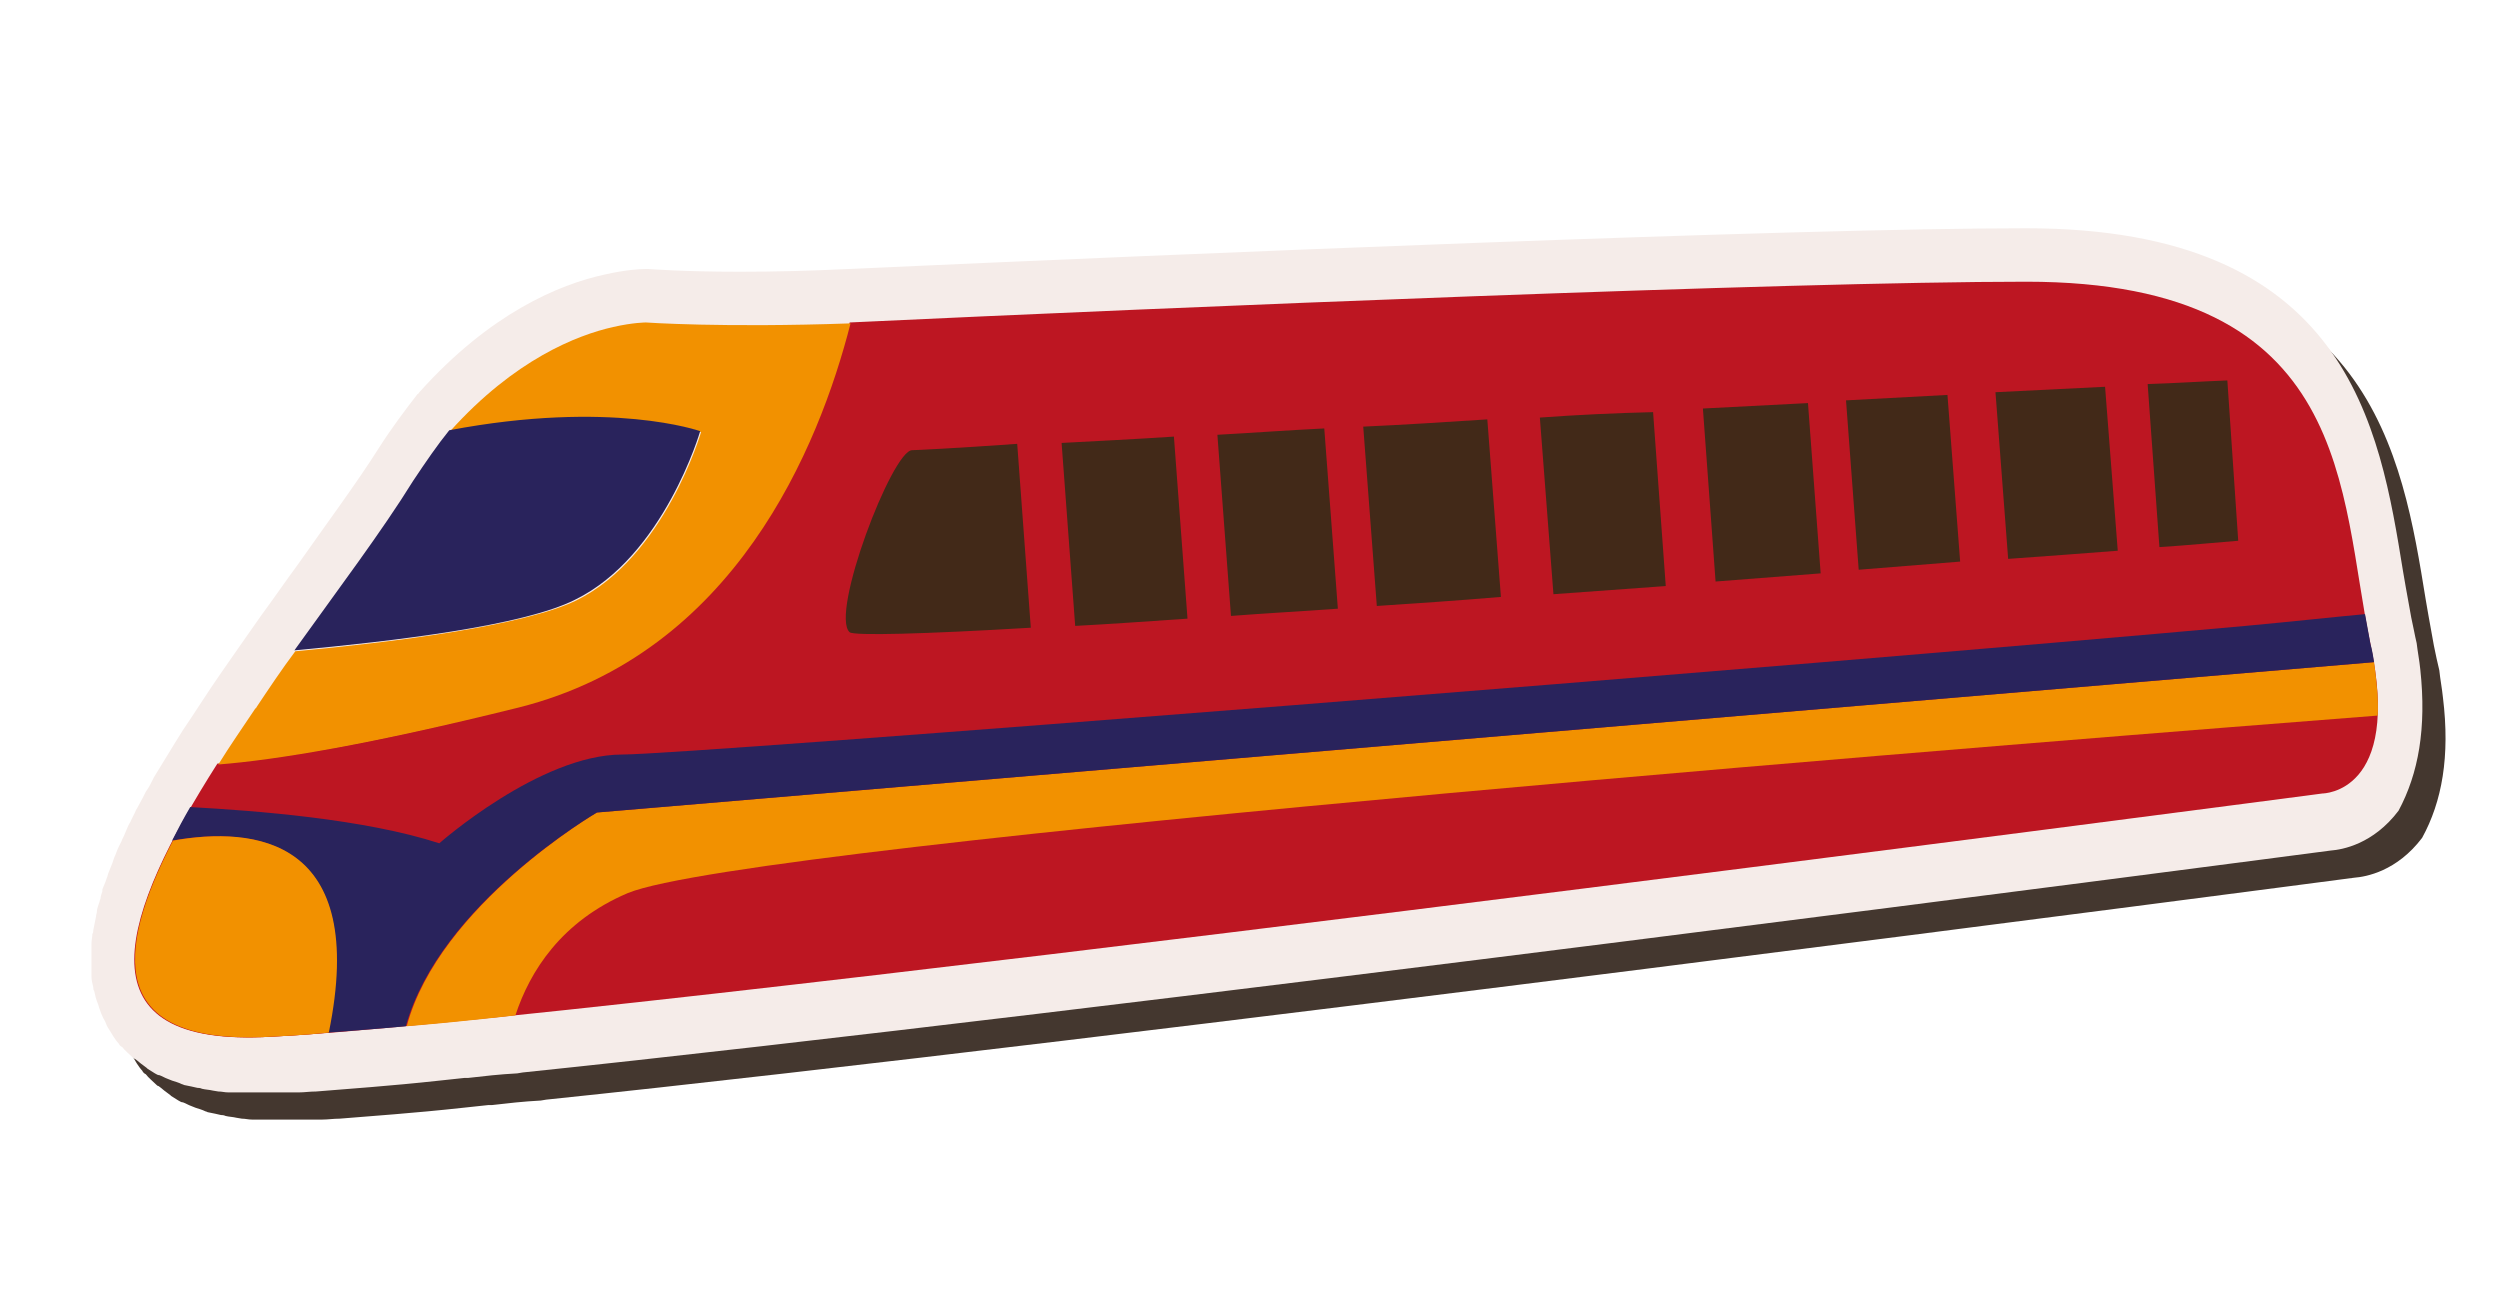 <?xml version="1.0" encoding="utf-8"?>
<!-- Generator: Adobe Illustrator 27.8.0, SVG Export Plug-In . SVG Version: 6.00 Build 0)  -->
<svg xmlns="http://www.w3.org/2000/svg" xmlns:xlink="http://www.w3.org/1999/xlink" version="1.1" id="Layer_1" x="0px" y="0px" viewBox="0 0 276 145" style="enable-background:new 0 0 276 145;" xml:space="preserve">
<style>
	.st0{display:none;}
	.st1{display:inline;fill:#44372F;}
	.st2{display:inline;fill:#F5ECE9;}
	.st3{display:inline;}
	.st4{fill:#8A221F;}
	.st5{fill:#F29224;}
	.st6{fill:#FACBA0;}
	.st7{fill:#3A3635;}
	.st8{fill:#9A989B;}
	.st9{fill:#696668;}
	.st10{fill:#312782;}
	.st11{fill:#1D1D1B;}
	.st12{fill:#8F8C0F;}
	.st13{fill:#CABA9F;}
	.st14{fill:#3363AB;}
	.st15{fill:#9C9B9B;}
	.st16{fill:#6E6E6D;}
	.st17{fill:#393435;}
	.st18{fill:#44372F;}
	.st19{fill:#F5ECE9;}
	.st20{fill:#E84E1B;}
	.st21{fill:#BD1622;}
	.st22{fill:#F29100;}
	.st23{fill:#29235C;}
	.st24{fill:#422918;}
</style>
<g class="st0">
	<path class="st1" d="M242.2,51.9c-2.1-4.7-8.3-5.5-11.2-5.8c-0.3,0-0.7-0.1-1-0.1c-6.6,0-12.3,8-16.4,15.9   c-2.2-0.8-4.5-3.2-11-10.6c-9-10.3-15.8-12.1-27.6-12.1c-2,0-4.2,0-6.6,0.1l-0.9,0c-14.1,0.3-20.8,6.3-25.2,10.2   c-1.1,1-2.1,1.8-2.9,2.4c-3.8,2.5-12.1,4.7-18.3,5.7c0,0-0.1,0-0.3,0c-2.6,0-8.2-1.8-12.7-3.2c-4.8-1.5-9.3-2.9-13-3.4l-0.2,0   c-2.4-0.3-5.2-0.7-8.4-0.7c-7.3,0-14.3,1.9-22,6.1c-1,0.5-2,1.1-3.1,1.8c-0.4,0.3-0.9,0.5-1.4,0.9l-0.2,0.1c-0.5,0.3-1.1,0.7-1.6,1   c-0.7,0.4-1.3,0.9-2,1.4l-0.3,0.2L55.8,62c-0.5,0.4-0.9,0.7-1.3,1c-0.2,0.1-0.3,0.3-0.5,0.4c-1.1,0.9-2.2,1.9-3.2,2.9l-0.3,0.3   c-0.4,0.4-0.8,0.9-1.2,1.4l0.1-0.1l-0.3,0.3c-0.9,1.1-1.7,2.2-2.5,3.3c-0.4,0.6-0.7,1.1-1,1.7c-6,10.9-2.4,20.5-1.1,23.2   c1.7,3.7,5.6,4.5,16,4.6c3.2,6.7,10.1,11.4,18.1,11.4c8.3,0,15.4-5.1,18.5-12.3c31.9-1.4,71-4.2,89.9-5.6   c2.4,8.3,10.1,14.4,19.2,14.4c10.2,0,18.6-7.7,19.9-17.5c1.6-0.2,1.9-0.2,2.2-0.3c1.5-0.3,4.2-1.5,5.7-5.4   c1.7-4.3,2.1-13.8-0.5-18.1c2.9-2.5,6-5.4,7.5-7.5C243.6,56.5,242.9,53.4,242.2,51.9z"/>
	<path class="st2" d="M239.2,48.9c-2.1-4.7-8.3-5.5-11.2-5.8c-0.3,0-0.7-0.1-1-0.1c-6.6,0-12.3,8-16.4,15.9   c-2.2-0.8-4.5-3.2-11-10.6c-9-10.3-15.8-12.1-27.6-12.1c-2,0-4.2,0-6.6,0.1l-0.9,0c-14.1,0.3-20.8,6.3-25.2,10.2   c-1.1,1-2.1,1.8-2.9,2.4c-3.8,2.5-12.1,4.7-18.3,5.7c0,0-0.1,0-0.3,0c-2.6,0-8.2-1.8-12.7-3.2c-4.8-1.5-9.3-2.9-13-3.4l-0.2,0   c-2.4-0.3-5.2-0.7-8.4-0.7c-7.3,0-14.3,1.9-22,6.1c-1,0.5-2,1.1-3.1,1.8c-0.4,0.3-0.9,0.5-1.4,0.9l-0.2,0.1c-0.5,0.3-1.1,0.7-1.6,1   c-0.7,0.4-1.3,0.9-2,1.4l-0.3,0.2L52.8,59c-0.5,0.4-0.9,0.7-1.3,1c-0.2,0.1-0.3,0.3-0.5,0.4c-1.1,0.9-2.2,1.9-3.2,2.9l-0.3,0.3   c-0.4,0.4-0.8,0.9-1.2,1.4l0.1-0.1l-0.3,0.3c-0.9,1.1-1.7,2.2-2.5,3.3c-0.4,0.6-0.7,1.1-1,1.7c-6,10.9-2.4,20.5-1.1,23.2   c1.7,3.7,5.6,4.5,16,4.6c3.2,6.7,10.1,11.4,18.1,11.4c8.3,0,15.4-5.1,18.5-12.3c31.9-1.4,71-4.2,89.9-5.6   c2.4,8.3,10.1,14.4,19.2,14.4c10.2,0,18.6-7.7,19.9-17.5c1.6-0.2,1.9-0.2,2.2-0.3c1.5-0.3,4.2-1.5,5.7-5.4   c1.7-4.3,2.1-13.8-0.5-18.1c2.9-2.5,6-5.4,7.5-7.5C240.6,53.5,239.9,50.4,239.2,48.9z"/>
	<g class="st3">
		<g>
			<path class="st4" d="M227.4,48.7C221.7,48,214,65,214,65c-7.3,0-9.3-2.3-18.7-12.9c-9.3-10.7-15-10.3-30.7-10     c-15.7,0.3-20,8.3-25.1,11.7c-5.1,3.3-14.9,5.7-20.6,6.5c-5.7,0.9-20-5.5-27.7-6.5c-7.7-1-17-2.3-33,8.3     C42.4,72.6,44,85.4,46.7,91C47.1,92,52,92.4,60,92.4c-0.2-1-0.3-2-0.3-3c0-8.8,7.2-16,16-16s16,7.2,16,16c0,0.8-0.1,1.5-0.2,2.2     c29.6-1.3,68-3.9,95.8-5.9c0.2-8.7,7.2-15.7,16-15.7c7.9,0,14.4,5.7,15.7,13.2c3-0.3,4.9-0.4,5.1-0.5c3.1-0.7,3.2-12.7,1.6-15     c-1.7-2.3-4.4-2.7-4.4-2.7s9.7-7.6,12.1-10.9C235.7,50.7,233,49.4,227.4,48.7z"/>
		</g>
		<g>
			<path class="st5" d="M64.2,58.5c-1.9,1-3.8,2.2-5.9,3.5c-5.3,3.5-8.7,7.3-10.7,11C65.2,74.8,65.6,64.7,64.2,58.5z"/>
			<path class="st6" d="M171.2,46C155.7,44.4,143,60.4,143,60.4s51.6,4.4,50.3,0C192,56,186.7,47.7,171.2,46z"/>
		</g>
		<g>
			<circle class="st7"/>
			<g>
				<circle class="st8"/>
				<path class="st9" d="M75.7,96c-3.6,0-6.6-3-6.6-6.6c0-3.6,3-6.6,6.6-6.6c3.6,0,6.6,3,6.6,6.6C82.2,93,79.3,96,75.7,96L75.7,96z       M75.7,85.4c-2.2,0-4,1.8-4,4s1.8,4,4,4c2.2,0,4-1.8,4-4S77.9,85.4,75.7,85.4L75.7,85.4z"/>
			</g>
		</g>
		<circle class="st7"/>
		<g>
			<circle class="st8"/>
			<path class="st9" d="M203.3,92.6c-3.6,0-6.6-3-6.6-6.6c0-3.6,3-6.6,6.6-6.6c3.6,0,6.6,3,6.6,6.6     C209.8,89.6,206.9,92.6,203.3,92.6L203.3,92.6z M203.3,82c-2.2,0-4,1.8-4,4c0,2.2,1.8,4,4,4s4-1.8,4-4     C207.3,83.8,205.5,82,203.3,82L203.3,82z"/>
		</g>
		<g>
			<path class="st10" d="M45.1,80.6C45,81.9,44.9,83,45,84.2c4.7,1,10,1.3,15.2,1.1c0.3-1.3,0.8-2.5,1.5-3.6     C56.1,81.9,50.2,81.7,45.1,80.6z"/>
			<path class="st10" d="M218.7,73.1c-2.4-0.3-4.6-0.5-6.7-0.5c1.6,1,2.9,2.3,4,3.8c0.9,0.1,1.8,0.2,2.7,0.3     c2.1,0.2,5.3,0.6,7.9,0.4c0.1-1.2,0.2-2.4,0.2-3.6C224.1,73.8,220.9,73.4,218.7,73.1z"/>
			<path class="st10" d="M192.6,74.1c-4.9,0.4-9.8,0.8-14.6,1.7c-12,2.3-24.7,1-36.7,2s-24,2.3-36.3,2.3c-5.4,0-10.8,0-16.3,0.1     c0.8,1.1,1.4,2.3,1.9,3.5c4.8-0.1,9.7-0.1,14.4-0.1c12.3,0,24.3-1.3,36.3-2.3s24.7,0.3,36.7-2c3.8-0.7,7.6-1.1,11.5-1.4     C190.3,76.5,191.4,75.2,192.6,74.1z"/>
		</g>
		<g>
			<path class="st11" d="M203.3,66.6c-10.7,0-19.4,8.7-19.4,19.3c1.2-0.1,2.3-0.2,3.4-0.3c0.2-8.7,7.2-15.7,16-15.7     c7.9,0,14.4,5.7,15.7,13.2c1.4-0.1,2.6-0.2,3.4-0.3C220.9,73.7,212.9,66.6,203.3,66.6z"/>
			<path class="st11" d="M75.7,70c-10.7,0-19.4,8.7-19.4,19.4c0,1,0.1,2,0.3,3c1.1,0,2.2,0,3.5,0.1c-0.2-1-0.3-2-0.3-3     c0-8.8,7.2-16,16-16s16,7.2,16,16c0,0.8-0.1,1.5-0.2,2.2c1.2,0,2.3-0.1,3.5-0.2c0.1-0.7,0.1-1.4,0.1-2.1     C95.1,78.7,86.4,70,75.7,70z"/>
		</g>
	</g>
</g>
<g class="st0">
	<path class="st1" d="M228.1,105.6c0-0.5,0-1-0.1-1.6c-0.1-3.2-0.2-9.3-4.2-12.7c0.2-17.3-1.3-51.5-14.8-62.6   c-6.9-5.7-24.4-8.6-52.1-8.6c-20.3,0-42.4,1.7-51.4,4c-24,6.1-28.3,36.8-29.1,46.2c-0.2,0.2-0.5,0.4-0.7,0.7   c-0.6,0.6-1.1,1.1-1.8,1.5c-0.1,0.1-0.2,0.1-0.3,0.1c0,0,0,0-0.1,0c-0.1,0-0.2,0.1-0.3,0.1c-0.1,0-0.1,0.1-0.2,0.1   c-0.1,0-0.1,0-0.2,0.1c-0.1,0-0.2,0.1-0.3,0.1c-0.4,0.1-0.9,0.2-1.3,0.4c-0.2,0.1-0.3,0.1-0.5,0.2c-0.3,0.1-0.5,0.2-0.8,0.3   c-0.2,0.1-0.5,0.2-0.7,0.3l-0.1,0c-0.2,0.1-0.3,0.2-0.5,0.3c-0.2,0.1-0.5,0.3-0.7,0.4c0,0-0.1,0.1-0.1,0.1   c-0.1,0.1-0.3,0.2-0.4,0.2c-0.3,0.2-0.5,0.4-0.9,0.6l-0.3,0.2c-0.3,0.2-0.6,0.5-1,0.8l-0.2,0.2c-0.3,0.3-0.7,0.6-1.1,1   c-2.8,2.7-4.8,6.2-6.1,10.3c-0.1,0.3-0.2,0.6-0.3,1c-0.1,0.4-0.2,0.9-0.3,1.3c-0.1,0.4-0.2,0.8-0.2,1.2c-0.4,1.9-0.6,3.8-0.6,5.8   c0,1,0,1.9,0.1,2.9c-0.9,1.4-1.5,3.2-1.7,5.8c-0.2,4,0.9,7.3,3.2,9.8c2.8,3,7,4.4,13,4.5c0.8,0,1.6,0,2.4,0.1c1,0,2,0.1,2.9,0.1   c5,0,8.4-1.3,10.4-3.8c0.9,0.8,2.1,1.3,3.4,1.3h3.7c3,8,10.6,13.6,19.6,13.6c9,0,16.6-5.7,19.6-13.6h3.7c2.1,0,3.9-1.2,4.8-3   l19.2-0.3c0.8,2,2.7,3.3,4.9,3.3h3.7c3,8,10.6,13.6,19.6,13.6c9,0,16.6-5.7,19.6-13.6h3.7c2.3,0,4.3-1.5,5.1-3.6   c3.9,0,6.8-1.1,8.7-3.1C227.6,109.7,228.3,107.7,228.1,105.6z"/>
	<path class="st2" d="M225.3,102.8c0-0.5,0-1-0.1-1.6c-0.1-3.2-0.2-9.3-4.2-12.7c0.2-17.3-1.3-51.5-14.8-62.6   c-6.9-5.7-24.4-8.6-52.1-8.6c-20.3,0-42.4,1.7-51.4,4c-24,6.1-28.3,36.8-29.1,46.2c-0.2,0.2-0.5,0.4-0.7,0.7   c-0.6,0.6-1.1,1.1-1.8,1.5c-0.1,0.1-0.2,0.1-0.3,0.1c0,0,0,0-0.1,0c-0.1,0-0.2,0.1-0.3,0.1c-0.1,0-0.1,0.1-0.2,0.1   c-0.1,0-0.1,0-0.2,0.1c-0.1,0-0.2,0.1-0.3,0.1c-0.4,0.1-0.9,0.2-1.3,0.4c-0.2,0.1-0.3,0.1-0.5,0.2c-0.3,0.1-0.5,0.2-0.8,0.3   c-0.2,0.1-0.5,0.2-0.7,0.3l-0.1,0c-0.2,0.1-0.3,0.1-0.5,0.3c-0.2,0.1-0.5,0.3-0.7,0.4c0,0-0.1,0.1-0.1,0.1   c-0.1,0.1-0.3,0.2-0.4,0.2c-0.3,0.2-0.5,0.4-0.9,0.6l-0.3,0.2c-0.3,0.2-0.6,0.5-1,0.8L62.4,74c-0.3,0.3-0.7,0.6-1.1,1   c-2.8,2.7-4.8,6.2-6.1,10.3c-0.1,0.3-0.2,0.6-0.3,1c-0.1,0.4-0.2,0.9-0.3,1.3c-0.1,0.4-0.2,0.8-0.2,1.2c-0.4,1.9-0.6,3.8-0.6,5.8   c0,1,0,1.9,0.1,2.9c-0.9,1.4-1.5,3.2-1.7,5.8c-0.2,4,0.9,7.3,3.2,9.8c2.8,3,7,4.4,13,4.5c0.8,0,1.6,0,2.4,0.1c1,0,2,0.1,2.9,0.1   c5,0,8.4-1.3,10.4-3.8c0.9,0.8,2.1,1.3,3.4,1.3h3.7c3,8,10.6,13.6,19.6,13.6c9,0,16.6-5.7,19.6-13.6h3.7c2.1,0,3.9-1.2,4.8-3   l19.2-0.3c0.8,2,2.7,3.3,4.9,3.3h3.7c3,8,10.6,13.6,19.6,13.6s16.6-5.7,19.6-13.6h3.7c2.3,0,4.3-1.5,5.1-3.6c3.9,0,6.8-1.1,8.7-3.1   C224.8,106.9,225.4,104.9,225.3,102.8z"/>
	<g class="st3">
		<path class="st12" d="M215.6,94.4c0,0,2.4-52-12.7-64.5c-13.3-11-82.9-7.6-98.8-3.5c-24.2,6.2-25.3,43.9-25.3,43.9    c-1.9,0.6-3.4,4.1-7.8,5c-4.4,0.9-11.6,6.6-11.9,19.4C58.8,107.6,70.4,106,70.4,106h23.3c0.1-1.4,0.5-2.7,0.9-4    c2.4-6.7,8.8-11.5,16.3-11.5c7.3,0,13.6,4.6,16.1,11c0.6,1.4,0.9,2.9,1.1,4.5h41.1c0.2-1.9,0.7-3.7,1.5-5.3    c2.7-6,8.7-10.1,15.7-10.1c6.6,0,12.3,3.6,15.2,9c0.8,1.5,1.4,3.2,1.8,4.9C218.2,101.3,215.6,94.4,215.6,94.4z"/>
		<g>
			<path class="st13" d="M131.9,32.1v32h31V32.3C153.2,32.1,141.9,32.1,131.9,32.1z"/>
			<path class="st13" d="M200.8,64.2C200.5,31.1,187,32.7,187,32.7s-6.8-0.2-16.6-0.3v31.8H200.8z"/>
			<path class="st13" d="M111.8,32.7C90.8,33.9,91,64.2,91,64.2h33.3V32.2C119.5,32.3,115.2,32.4,111.8,32.7z"/>
		</g>
		<g>
			<path class="st14" d="M60.6,86.1c-0.5,1.3-0.9,2.8-1.1,4.4c20.5,0.1,132.6,0.4,156.1-2.7c0-1.3,0-2.8-0.1-4.4     C192.4,86.4,83.7,86.1,60.6,86.1z"/>
		</g>
		<g>
			<path class="st5" d="M74.1,74c-0.8,0.5-1.8,1-3.1,1.3c-4,0.8-10.2,5.5-11.6,15.8C77.1,92.4,76.1,80.8,74.1,74z"/>
		</g>
		<path class="st15" d="M63.2,99.1c0,0-5.3-2.2-5.6,4.4c-0.3,6.6,4.4,8.6,11,8.7c6.6,0.1,11.9,1,12.2-4.3c0.3-5.3-0.6-9.1-7.8-8.8    C65.7,99.4,63.2,99.1,63.2,99.1z"/>
		<path class="st16" d="M213.4,105.6c0,0-2.3-8.9-3.8-6.9c-0.2,0.3-3.2,0.6-8.1,0.9c1,1.9,1.7,4,2,6.2L213.4,105.6z"/>
		<path class="st16" d="M75.2,102.3c-1.8,0,0,5.6,0,5.6l18.4-0.3c0-1.9,0.4-3.8,1-5.5C82.9,102.2,75.2,102.3,75.2,102.3z"/>
		<path class="st16" d="M127,101.5c0.7,1.7,1.1,3.5,1.2,5.4l41-0.7c0.2-2,0.7-3.9,1.5-5.7C157,101,141.5,101.3,127,101.5z"/>
		<g>
			<path class="st16" d="M201.8,105.9c0-0.4-0.1-0.8-0.2-1.1c-0.3-1.6-0.8-3.1-1.6-4.4c-2.6-4.8-7.8-8.1-13.7-8.1     c-6.3,0-11.7,3.7-14.2,9.1c-0.7,1.5-1.1,3.1-1.3,4.8c0,0.1,0,0.2,0,0.3c0,0.5-0.1,0.9-0.1,1.4c0,8.6,7,15.6,15.6,15.6     c8.6,0,15.6-7,15.6-15.6C201.9,107.2,201.9,106.6,201.8,105.9z"/>
			<path class="st17" d="M192.6,107.8c0,3.5-2.8,6.3-6.3,6.3c-3.5,0-6.3-2.8-6.3-6.3c0-3.5,2.8-6.3,6.3-6.3     C189.8,101.6,192.6,104.4,192.6,107.8z"/>
		</g>
		<g>
			<path class="st16" d="M126.4,107c0-0.3,0-0.6-0.1-0.9c-0.1-1.4-0.5-2.7-1-4c-2.3-5.8-7.9-9.9-14.5-9.9c-6.8,0-12.5,4.3-14.7,10.3     c-0.4,1.1-0.7,2.3-0.8,3.6c-0.1,0.5-0.1,0.9-0.1,1.4c0,0.1,0,0.2,0,0.3c0,8.6,7,15.6,15.6,15.6c8.6,0,15.6-7,15.6-15.6     C126.4,107.6,126.4,107.3,126.4,107z"/>
			<path class="st17" d="M117.1,107.8c0,3.5-2.8,6.3-6.3,6.3c-3.5,0-6.3-2.8-6.3-6.3c0-3.5,2.8-6.3,6.3-6.3     C114.3,101.6,117.1,104.4,117.1,107.8z"/>
		</g>
		<path class="st5" d="M206.9,93.8c0,0-0.2,11,2.7,11.8c2.8,0.8,10.7,1.4,10.3-2.3c-0.3-3.8,0.8-12.3-6.5-12    C206.2,91.6,206.9,90.7,206.9,93.8z"/>
		<g>
			<path class="st11" d="M110.9,84.5c-12.9,0-23.4,10.5-23.4,23.4c0,0.7,0,1.3,0.1,1.9h6.1c-0.1-0.6-0.1-1.3-0.1-1.9     c0-9.6,7.8-17.3,17.3-17.3c9.6,0,17.3,7.8,17.3,17.3c0,0.7,0,1.3-0.1,1.9h6.1c0.1-0.6,0.1-1.3,0.1-1.9     C134.2,94.9,123.8,84.5,110.9,84.5z"/>
			<path class="st11" d="M209.7,107.8c0-12.9-10.5-23.4-23.4-23.4c-12.9,0-23.4,10.5-23.4,23.4c0,0.7,0,1.3,0.1,1.9h6.1     c-0.1-0.6-0.1-1.3-0.1-1.9c0-9.6,7.8-17.3,17.3-17.3c9.6,0,17.3,7.8,17.3,17.3c0,0.7,0,1.3-0.1,1.9h6.1     C209.7,109.1,209.7,108.5,209.7,107.8z"/>
		</g>
	</g>
</g>
<g>
	<path class="st18" d="M17,119.6C17,119.6,17,119.6,17,119.6C16.9,119.6,16.9,119.6,17,119.6L17,119.6z M12.6,107.7   C12.6,107.7,12.6,107.7,12.6,107.7c0-0.1,0-0.1,0-0.1L12.6,107.7z M269.7,77c-0.1-1-0.3-2-0.4-3c-0.1-0.4-0.2-0.9-0.3-1.3   c-0.2-0.9-0.4-1.9-0.6-3.1c-0.2-1.1-0.4-2.2-0.6-3.4c-2.6-16-6-37.9-41.6-37.9c-26,0-92.6,2.8-130.1,4.5c-4.1,0.2-8.1,0.3-11.9,0.3   c-6.4,0-10-0.3-10.1-0.3c-0.1,0-0.3,0-0.4,0c-0.6,0-2.2,0.1-4.4,0.6c-5,1.1-12.7,4.3-20.5,13c-0.1,0.1-0.1,0.2-0.2,0.2   c-1.4,1.8-2.9,3.8-4.3,6c-2.4,3.8-5.6,8.1-8.9,12.8c-1.4,1.9-2.7,3.8-4.1,5.7c-1.6,2.3-3.1,4.4-4.4,6.3c-1.6,2.3-2.9,4.4-4.2,6.3   c-1.1,1.8-2.2,3.5-3.1,5.1l-0.2,0.4l0,0c-0.2,0.4-0.4,0.8-0.7,1.2l-0.3,0.6c-0.2,0.4-0.5,0.9-0.7,1.3c-0.1,0.1-0.1,0.2-0.2,0.4   L17.4,93l-0.3,0.6c-0.1,0.3-0.3,0.5-0.4,0.8l-0.3,0.6c-0.1,0.3-0.3,0.6-0.4,0.9l-0.1,0.2l-0.2,0.4c-0.2,0.4-0.3,0.8-0.5,1.2   L15.1,98L15,98.3c-0.1,0.3-0.3,0.7-0.4,1c-0.1,0.2-0.1,0.4-0.2,0.6c-0.1,0.3-0.2,0.6-0.3,0.8c-0.1,0.2-0.1,0.3-0.2,0.5l0,0.2   c-0.1,0.3-0.2,0.6-0.2,0.8c-0.1,0.2-0.1,0.4-0.2,0.6c-0.1,0.3-0.2,0.6-0.2,0.8c0,0.2-0.1,0.4-0.1,0.6c-0.1,0.5-0.2,1-0.3,1.5   c0,0.1,0,0.3-0.1,0.4c0,0.3-0.1,0.7-0.1,1.1c0,0.2,0,0.4,0,0.6c0,0.3,0,0.6,0,0.9c0,0.2,0,0.4,0,0.5c0,0.3,0,0.7,0,1   c0,0.2,0,0.4,0,0.6c0,0.4,0.1,0.8,0.2,1.2c0,0.1,0,0.3,0.1,0.4c0.1,0.5,0.2,0.9,0.4,1.4c0.1,0.2,0.1,0.4,0.2,0.6   c0.1,0.3,0.2,0.6,0.4,1c0.1,0.2,0.2,0.3,0.3,0.6c0.1,0.3,0.3,0.6,0.5,0.9c0.1,0.2,0.2,0.3,0.3,0.5c0.2,0.3,0.4,0.6,0.6,0.8   c0.1,0.2,0.2,0.3,0.4,0.4c0.3,0.4,0.7,0.7,1.1,1.1c0.1,0.1,0.2,0.2,0.3,0.2c0.3,0.2,0.6,0.5,0.9,0.7c0.1,0.1,0.3,0.2,0.4,0.3   c0,0,0.1,0.1,0.1,0.1c0.3,0.2,0.5,0.3,0.8,0.5c0.2,0.1,0.3,0.2,0.5,0.2c0.3,0.1,0.6,0.3,0.9,0.4c0.2,0.1,0.3,0.1,0.5,0.2   c0.3,0.1,0.7,0.2,1.1,0.4c0.1,0,0.2,0.1,0.3,0.1c0.5,0.1,1,0.2,1.4,0.3c0.1,0,0.3,0,0.5,0.1c0.4,0.1,0.8,0.1,1.2,0.2l0.6,0.1   c0.4,0,0.7,0.1,1.1,0.1l0.1,0l0.5,0c0.4,0,0.8,0,1.3,0l0.2,0l0.3,0l0.2,0h0c0.5,0,1.1,0,1.7,0l0.2,0l0.7,0c0.1,0,0.2,0,0.3,0   l-0.1,0l0.3,0l0.3,0l0.6,0c0.1,0,0.2,0,0.3,0l-0.1,0l0.7,0l0.2,0c0,0,0.1,0,0.1,0c0.6,0,1.2-0.1,1.9-0.1c3.6-0.3,8.1-0.6,13.6-1.2   l2.8-0.3l0.2,0l0.2,0c1.7-0.2,3.5-0.4,5.4-0.5l0.6-0.1c62.5-6.5,194.3-23.8,199.6-24.5c1.3-0.1,4.7-0.7,7.5-4.4   C269.6,88.5,270.5,83.5,269.7,77z"/>
	<path class="st19" d="M14.4,116.5C14.4,116.5,14.4,116.5,14.4,116.5C14.3,116.5,14.3,116.5,14.4,116.5L14.4,116.5z M10,104.6   C10,104.6,10,104.6,10,104.6c0-0.1,0-0.1,0-0.1L10,104.6z M267.2,73.9c-0.1-1-0.3-2-0.4-2.9c-0.1-0.4-0.2-0.9-0.3-1.4   c-0.2-0.9-0.4-1.9-0.6-3.1c-0.2-1.1-0.4-2.2-0.6-3.4c-2.6-16-6-37.9-41.6-37.9c-26,0-92.6,2.8-130.1,4.5c-4.1,0.2-8.1,0.3-11.9,0.3   c-6.4,0-10-0.3-10.1-0.3c-0.1,0-0.3,0-0.4,0c-0.6,0-2.2,0.1-4.4,0.6c-5.1,1.1-12.7,4.3-20.5,13c-0.1,0.1-0.1,0.2-0.2,0.2   c-1.4,1.8-2.9,3.8-4.3,6c-2.4,3.8-5.6,8.1-8.9,12.8c-1.4,1.9-2.7,3.8-4.1,5.7c-1.6,2.3-3.1,4.4-4.4,6.3c-1.6,2.3-2.9,4.4-4.2,6.3   C19,82.5,18,84.2,17,85.8l-0.2,0.4l0,0c-0.2,0.4-0.4,0.8-0.7,1.2l-0.3,0.6c-0.2,0.4-0.5,0.9-0.7,1.3c-0.1,0.1-0.1,0.2-0.2,0.4   l-0.1,0.2l-0.3,0.6c-0.1,0.3-0.3,0.5-0.4,0.8L13.8,92c-0.1,0.3-0.3,0.6-0.4,0.9l-0.1,0.2l-0.2,0.4c-0.2,0.4-0.3,0.8-0.5,1.2   l-0.1,0.3l-0.1,0.3c-0.1,0.3-0.3,0.7-0.4,1c-0.1,0.2-0.1,0.4-0.2,0.6c-0.1,0.3-0.2,0.6-0.3,0.8c-0.1,0.2-0.1,0.3-0.2,0.5l0,0.2   c-0.1,0.3-0.2,0.6-0.2,0.8c-0.1,0.2-0.1,0.4-0.2,0.6c-0.1,0.3-0.2,0.6-0.2,0.8c0,0.2-0.1,0.4-0.1,0.6c-0.1,0.5-0.2,1-0.3,1.5   c0,0.1,0,0.3-0.1,0.4c0,0.3-0.1,0.7-0.1,1.1c0,0.2,0,0.4,0,0.6c0,0.3,0,0.6,0,0.9c0,0.2,0,0.4,0,0.5c0,0.3,0,0.7,0,1   c0,0.2,0,0.4,0,0.6c0,0.4,0.1,0.8,0.2,1.2c0,0.1,0,0.3,0.1,0.4c0.1,0.5,0.2,0.9,0.4,1.4c0.1,0.2,0.1,0.4,0.2,0.6   c0.1,0.3,0.2,0.6,0.4,1c0.1,0.2,0.2,0.3,0.3,0.6c0.1,0.3,0.3,0.6,0.5,0.9c0.1,0.2,0.2,0.3,0.3,0.5c0.2,0.3,0.4,0.6,0.6,0.8   c0.1,0.2,0.2,0.3,0.4,0.4c0.3,0.4,0.7,0.7,1.1,1.1c0.1,0.1,0.2,0.2,0.3,0.2c0.3,0.2,0.6,0.5,0.9,0.7c0.1,0.1,0.3,0.2,0.4,0.3   c0,0,0.1,0.1,0.1,0.1c0.3,0.2,0.5,0.3,0.8,0.5c0.2,0.1,0.3,0.2,0.5,0.2c0.3,0.1,0.6,0.3,0.9,0.4c0.2,0.1,0.3,0.1,0.5,0.2   c0.3,0.1,0.7,0.2,1.1,0.4c0.1,0,0.2,0.1,0.3,0.1c0.5,0.1,1,0.2,1.4,0.3c0.1,0,0.3,0,0.5,0.1c0.4,0.1,0.8,0.1,1.2,0.2l0.6,0.1   c0.4,0,0.7,0.1,1.1,0.1l0.1,0l0.5,0c0.4,0,0.8,0,1.3,0l0.2,0l0.3,0l0.2,0h0c0.5,0,1.1,0,1.7,0l0.2,0l0.7,0c0.1,0,0.2,0,0.3,0   l-0.1,0l0.3,0l0.3,0l0.6,0c0.1,0,0.2,0,0.3,0l-0.1,0l0.7,0l0.2,0c0,0,0.1,0,0.1,0c0.6,0,1.2-0.1,1.9-0.1c3.6-0.3,8.1-0.6,13.6-1.2   l2.8-0.3l0.2,0l0.2,0c1.7-0.2,3.5-0.4,5.4-0.5l0.6-0.1c62.5-6.5,194.3-23.8,199.6-24.5c1.3-0.1,4.7-0.7,7.5-4.4   C267,85.4,267.9,80.4,267.2,73.9z"/>
	<g>
		<path class="st20" d="M19.1,92.8c-6.5,12.6-7,22.3,9.9,21.7c1.9-0.1,4.4-0.2,7.3-0.5C40.8,92.5,28.1,91.2,19.1,92.8z"/>
		<g>
			<path class="st21" d="M261.7,71.1c-3.5-16.5-1.7-40-38-40c-26.1,0-93.8,2.8-129.9,4.5C90.3,49.2,81,71.9,57.2,78     c-16.4,4.2-26.8,5.8-33.2,6.3c-10.5,16.5-15.6,31,4.9,30.2c34-1.4,227.5-26.9,227.5-26.9S265.2,87.6,261.7,71.1z"/>
			<path class="st22" d="M71.3,35.6c0,0-1.4,0-3.6,0.5c-4,0.9-10.9,3.6-18,11.5c0,0,0,0,0,0c17.9-3.4,27.7,0.1,27.7,0.1     s-4,13.8-13.8,18.6c-5.8,2.8-20.2,4.6-31,5.6c-1.5,2-2.9,4.1-4.3,6.2c0,0,0,0.1-0.1,0.1c-1.4,2.1-2.8,4.1-4.1,6.2c0,0,0,0,0,0     c6.4-0.5,16.7-2.2,33.2-6.3c23.8-6,33.1-28.7,36.6-42.4C79.7,36.2,71.3,35.6,71.3,35.6z"/>
			<path class="st23" d="M32.5,71.8c10.8-1,25.3-2.7,31-5.6c9.8-4.8,13.8-18.6,13.8-18.6s-9.8-3.5-27.7-0.1c-1.3,1.6-2.6,3.5-4,5.6     C42.2,58.6,37.3,65.1,32.5,71.8z"/>
		</g>
		<path class="st22" d="M262.1,73.1L65.9,89.7c0,0-17.4,10.2-21,23.6c3.6-0.3,7.6-0.7,12-1.2c1.6-4.9,5.1-10.4,12.4-13.5    C82.8,93,233.1,81.3,262.5,79C262.6,77.4,262.4,75.4,262.1,73.1z"/>
		<path class="st23" d="M65.9,89.7l196.2-16.6c-0.1-0.6-0.2-1.3-0.4-2c-0.2-1.1-0.4-2.2-0.6-3.3c-3.3,0.3-7.8,0.8-13.2,1.3l0,0.6    l0-0.6C199.2,73.5,76.1,83.3,68.7,83.3c-9.1,0-20.2,9.8-20.2,9.8c-8.3-2.7-20.3-3.6-27.5-4c-0.7,1.2-1.4,2.5-2,3.7    c9-1.6,21.7-0.3,17.2,21.2c2.5-0.2,5.4-0.4,8.6-0.7C48.5,99.8,65.9,89.7,65.9,89.7z"/>
		<g>
			<path class="st24" d="M150.5,47.1l1.5,19.8c4.5-0.3,9-0.6,13.7-1l-1.5-19.6C159.5,46.6,155,46.9,150.5,47.1z"/>
			<path class="st24" d="M134.4,48l1.5,20c3.8-0.3,7.7-0.5,11.8-0.8l-1.5-19.9C142.1,47.5,138.1,47.8,134.4,48z"/>
			<path class="st24" d="M170,46.1l1.5,19.5c4.1-0.3,8.3-0.6,12.4-0.9l-1.4-19.2C178.3,45.6,174.1,45.8,170,46.1z"/>
			<path class="st24" d="M117.2,48.9l1.5,20.2c3.8-0.2,8-0.5,12.4-0.8l-1.5-20.1C125.1,48.5,120.9,48.7,117.2,48.9z"/>
			<path class="st24" d="M100.7,49.7c-2.2,0-9.1,18.1-6.9,20.1c0.5,0.4,8.2,0.2,20-0.5l-1.5-20.3C105.3,49.5,101,49.7,100.7,49.7z"/>
			<path class="st24" d="M203.8,44.2l1.4,18.7c3.8-0.3,7.6-0.6,11.2-0.9L215,43.6C211.4,43.8,207.6,44,203.8,44.2z"/>
			<path class="st24" d="M220.3,43.3l1.4,18.4c4.2-0.3,8.3-0.6,12.1-0.9l-1.4-18.1C228.5,42.9,224.5,43.1,220.3,43.3z"/>
			<path class="st24" d="M237.1,42.4l1.3,18c3.2-0.2,6.1-0.5,8.7-0.7L245.9,42C243.2,42.1,240.3,42.3,237.1,42.4z"/>
			<path class="st24" d="M188,45.1l1.4,19.1c3.9-0.3,7.8-0.6,11.6-0.9l-1.4-18.8C195.8,44.7,191.9,44.9,188,45.1z"/>
		</g>
		<path class="st22" d="M19.1,92.8c-6.5,12.6-7,22.3,9.9,21.7c1.9-0.1,4.4-0.2,7.3-0.5C40.7,92.5,28.1,91.2,19.1,92.8z"/>
	</g>
</g>
</svg>

